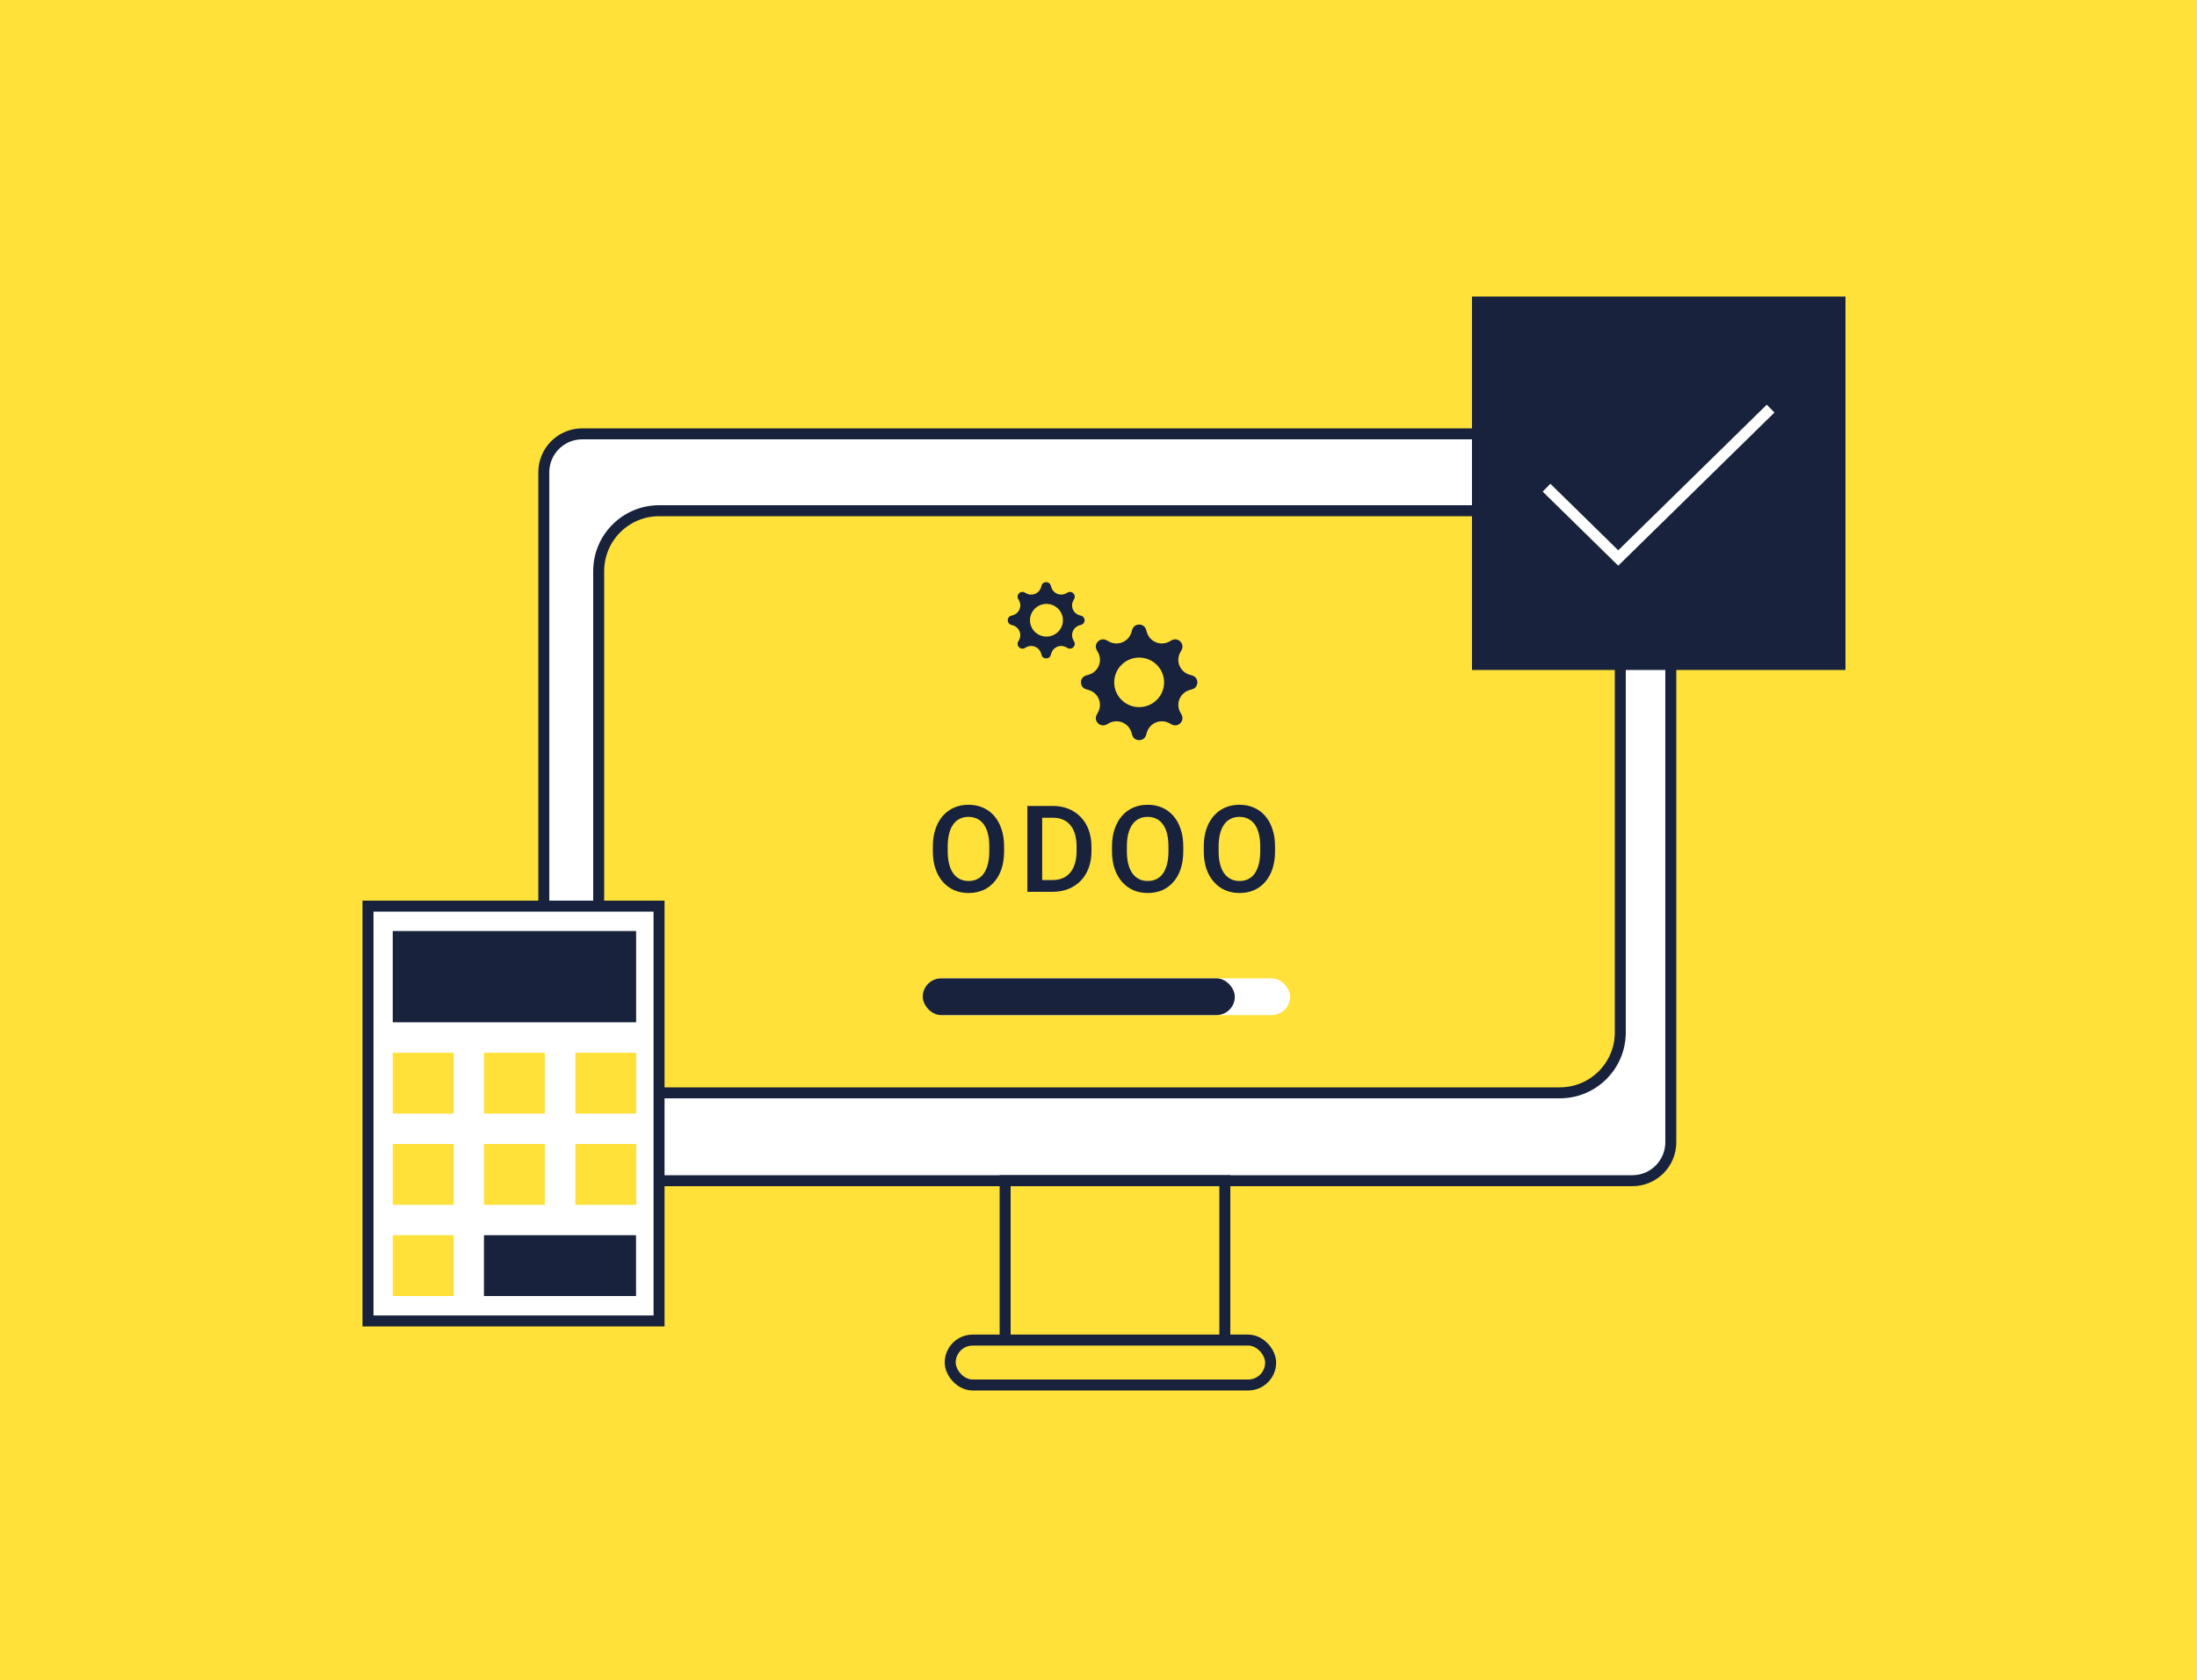 <svg width="200" height="153" viewBox="0 0 200 153" fill="none" xmlns="http://www.w3.org/2000/svg">
<rect width="200" height="153" fill="#FFE139"/>
<rect x="33" y="27" width="135" height="100" fill="#FFE139"/>
<rect x="49.504" y="39.5" width="102.595" height="68" rx="3.5" fill="white" stroke="#18223C"/>
<rect x="91.5" y="107.5" width="20" height="15" stroke="#18223C"/>
<rect x="86.5" y="122.012" width="29.17" height="4.089" rx="2.044" fill="#FFE139" stroke="#18223C"/>
<rect x="54.5" y="46.5" width="93" height="53" rx="5.5" fill="#FFE139" stroke="#18223C"/>
<path d="M104.334 66.92C104.148 67.548 103.253 67.548 103.067 66.92L102.996 66.68C102.936 66.478 102.831 66.293 102.69 66.136C102.548 65.98 102.373 65.857 102.178 65.777C101.982 65.697 101.771 65.661 101.56 65.672C101.349 65.683 101.143 65.741 100.957 65.842L100.736 65.962C100.158 66.274 99.525 65.646 99.84 65.071L99.96 64.851C100.062 64.667 100.12 64.462 100.131 64.252C100.142 64.043 100.106 63.833 100.025 63.639C99.944 63.445 99.82 63.271 99.663 63.131C99.505 62.99 99.319 62.887 99.116 62.827L98.875 62.757C98.243 62.572 98.243 61.683 98.875 61.498L99.116 61.427C99.319 61.368 99.506 61.264 99.664 61.124C99.821 60.983 99.945 60.809 100.026 60.615C100.107 60.421 100.143 60.211 100.131 60.002C100.12 59.792 100.062 59.587 99.96 59.403L99.839 59.184C99.525 58.609 100.157 57.981 100.736 58.294L100.957 58.413C101.143 58.514 101.349 58.572 101.56 58.583C101.771 58.594 101.983 58.558 102.178 58.477C102.374 58.397 102.549 58.274 102.69 58.118C102.831 57.961 102.936 57.776 102.996 57.574L103.067 57.335C103.253 56.707 104.148 56.707 104.334 57.335L104.405 57.575C104.465 57.776 104.57 57.962 104.711 58.118C104.852 58.274 105.027 58.397 105.223 58.477C105.418 58.558 105.629 58.594 105.84 58.583C106.051 58.571 106.257 58.514 106.443 58.413L106.664 58.293C107.243 57.981 107.876 58.608 107.561 59.184L107.44 59.403C107.339 59.587 107.28 59.792 107.269 60.002C107.258 60.212 107.294 60.422 107.375 60.616C107.456 60.81 107.579 60.984 107.737 61.124C107.894 61.265 108.081 61.369 108.284 61.428L108.526 61.499C109.158 61.684 109.158 62.572 108.526 62.757L108.284 62.828C108.082 62.888 107.895 62.991 107.738 63.132C107.581 63.272 107.457 63.446 107.376 63.64C107.295 63.834 107.259 64.043 107.27 64.253C107.281 64.462 107.339 64.667 107.44 64.851L107.561 65.071C107.876 65.645 107.243 66.274 106.664 65.961L106.443 65.842C106.257 65.741 106.051 65.683 105.84 65.672C105.629 65.661 105.418 65.697 105.223 65.777C105.027 65.858 104.852 65.981 104.711 66.137C104.57 66.293 104.465 66.478 104.405 66.68L104.334 66.92Z" fill="#18223C"/>
<ellipse cx="103.701" cy="62.127" rx="2.271" ry="2.256" transform="rotate(-180 103.701 62.127)" fill="#FFE139"/>
<path d="M95.655 59.639C95.532 60.053 94.941 60.053 94.818 59.639L94.771 59.48C94.732 59.347 94.663 59.224 94.57 59.121C94.476 59.018 94.361 58.937 94.232 58.884C94.103 58.831 93.963 58.807 93.824 58.815C93.684 58.822 93.549 58.861 93.426 58.927L93.281 59.006C92.899 59.212 92.481 58.798 92.689 58.418L92.768 58.273C92.835 58.151 92.874 58.016 92.881 57.878C92.888 57.739 92.864 57.601 92.811 57.473C92.757 57.345 92.676 57.23 92.572 57.138C92.468 57.045 92.345 56.977 92.211 56.937L92.052 56.891C91.635 56.769 91.635 56.182 92.052 56.06L92.211 56.013C92.345 55.974 92.469 55.906 92.572 55.813C92.676 55.72 92.758 55.606 92.811 55.477C92.865 55.349 92.889 55.211 92.881 55.072C92.874 54.934 92.835 54.799 92.768 54.677L92.688 54.533C92.481 54.154 92.898 53.739 93.281 53.945L93.426 54.024C93.549 54.09 93.685 54.129 93.824 54.136C93.963 54.143 94.103 54.12 94.232 54.066C94.361 54.013 94.476 53.932 94.57 53.829C94.663 53.726 94.732 53.603 94.771 53.47L94.818 53.312C94.941 52.898 95.532 52.898 95.655 53.312L95.702 53.471C95.741 53.604 95.81 53.726 95.904 53.829C95.997 53.932 96.112 54.013 96.241 54.066C96.37 54.12 96.51 54.143 96.649 54.136C96.788 54.129 96.924 54.09 97.047 54.024L97.193 53.945C97.575 53.739 97.992 54.153 97.784 54.533L97.705 54.677C97.638 54.799 97.599 54.934 97.592 55.073C97.584 55.211 97.608 55.35 97.662 55.478C97.715 55.606 97.797 55.721 97.901 55.813C98.005 55.906 98.128 55.975 98.262 56.014L98.421 56.061C98.839 56.183 98.839 56.769 98.421 56.891L98.262 56.938C98.128 56.977 98.005 57.046 97.901 57.138C97.797 57.231 97.716 57.346 97.663 57.474C97.609 57.602 97.585 57.74 97.593 57.878C97.6 58.017 97.638 58.152 97.705 58.273L97.785 58.418C97.992 58.797 97.575 59.212 97.193 59.006L97.047 58.927C96.924 58.861 96.788 58.822 96.649 58.815C96.51 58.808 96.37 58.831 96.241 58.885C96.112 58.938 95.997 59.019 95.904 59.122C95.81 59.225 95.741 59.347 95.702 59.48L95.655 59.639Z" fill="#18223C"/>
<ellipse cx="95.263" cy="56.472" rx="1.499" ry="1.489" transform="rotate(-180 95.263 56.472)" fill="#FFE139"/>
<rect x="84" y="89.078" width="33.445" height="3.344" rx="1.672" fill="white"/>
<rect x="84" y="89.078" width="28.41" height="3.344" rx="1.672" fill="#18223C"/>
<path d="M91.406 77.074V77.504C91.406 78.095 91.329 78.625 91.176 79.094C91.022 79.563 90.801 79.962 90.515 80.291C90.232 80.621 89.892 80.873 89.494 81.049C89.097 81.221 88.656 81.307 88.173 81.307C87.693 81.307 87.255 81.221 86.857 81.049C86.463 80.873 86.121 80.621 85.831 80.291C85.541 79.962 85.316 79.563 85.155 79.094C84.997 78.625 84.918 78.095 84.918 77.504V77.074C84.918 76.483 84.997 75.955 85.155 75.49C85.312 75.021 85.534 74.621 85.821 74.292C86.111 73.959 86.453 73.707 86.847 73.535C87.244 73.359 87.683 73.272 88.162 73.272C88.646 73.272 89.086 73.359 89.484 73.535C89.881 73.707 90.223 73.959 90.51 74.292C90.796 74.621 91.016 75.021 91.17 75.49C91.328 75.955 91.406 76.483 91.406 77.074ZM90.058 77.504V77.064C90.058 76.627 90.015 76.242 89.93 75.909C89.847 75.572 89.724 75.291 89.559 75.065C89.398 74.836 89.199 74.664 88.963 74.55C88.726 74.432 88.46 74.373 88.162 74.373C87.865 74.373 87.6 74.432 87.368 74.55C87.135 74.664 86.936 74.836 86.771 75.065C86.61 75.291 86.487 75.572 86.401 75.909C86.315 76.242 86.272 76.627 86.272 77.064V77.504C86.272 77.941 86.315 78.328 86.401 78.664C86.487 79.001 86.612 79.285 86.777 79.518C86.945 79.747 87.145 79.921 87.378 80.039C87.611 80.154 87.876 80.211 88.173 80.211C88.474 80.211 88.741 80.154 88.973 80.039C89.206 79.921 89.403 79.747 89.564 79.518C89.725 79.285 89.847 79.001 89.93 78.664C90.015 78.328 90.058 77.941 90.058 77.504ZM95.797 81.199H94.126L94.137 80.13H95.797C96.28 80.13 96.685 80.025 97.01 79.814C97.34 79.602 97.587 79.3 97.752 78.906C97.92 78.512 98.004 78.043 98.004 77.499V77.074C98.004 76.652 97.956 76.278 97.859 75.952C97.766 75.626 97.626 75.352 97.44 75.13C97.258 74.908 97.032 74.74 96.763 74.625C96.499 74.51 96.192 74.453 95.845 74.453H94.094V73.379H95.845C96.364 73.379 96.839 73.467 97.268 73.642C97.698 73.814 98.069 74.063 98.38 74.389C98.695 74.715 98.937 75.105 99.105 75.56C99.273 76.014 99.358 76.523 99.358 77.085V77.499C99.358 78.061 99.273 78.569 99.105 79.024C98.937 79.479 98.695 79.869 98.38 80.195C98.065 80.517 97.689 80.766 97.252 80.941C96.819 81.113 96.334 81.199 95.797 81.199ZM94.873 73.379V81.199H93.525V73.379H94.873ZM107.717 77.074V77.504C107.717 78.095 107.64 78.625 107.486 79.094C107.332 79.563 107.112 79.962 106.825 80.291C106.543 80.621 106.202 80.873 105.805 81.049C105.407 81.221 104.967 81.307 104.484 81.307C104.004 81.307 103.565 81.221 103.168 81.049C102.774 80.873 102.432 80.621 102.142 80.291C101.852 79.962 101.626 79.563 101.465 79.094C101.308 78.625 101.229 78.095 101.229 77.504V77.074C101.229 76.483 101.308 75.955 101.465 75.49C101.623 75.021 101.845 74.621 102.131 74.292C102.421 73.959 102.763 73.707 103.157 73.535C103.554 73.359 103.993 73.272 104.473 73.272C104.956 73.272 105.397 73.359 105.794 73.535C106.192 73.707 106.534 73.959 106.82 74.292C107.107 74.621 107.327 75.021 107.481 75.49C107.638 75.955 107.717 76.483 107.717 77.074ZM106.369 77.504V77.064C106.369 76.627 106.326 76.242 106.24 75.909C106.158 75.572 106.034 75.291 105.869 75.065C105.708 74.836 105.51 74.664 105.273 74.55C105.037 74.432 104.77 74.373 104.473 74.373C104.176 74.373 103.911 74.432 103.678 74.55C103.445 74.664 103.246 74.836 103.082 75.065C102.921 75.291 102.797 75.572 102.711 75.909C102.625 76.242 102.582 76.627 102.582 77.064V77.504C102.582 77.941 102.625 78.328 102.711 78.664C102.797 79.001 102.922 79.285 103.087 79.518C103.255 79.747 103.456 79.921 103.689 80.039C103.921 80.154 104.186 80.211 104.484 80.211C104.784 80.211 105.051 80.154 105.284 80.039C105.517 79.921 105.714 79.747 105.875 79.518C106.036 79.285 106.158 79.001 106.24 78.664C106.326 78.328 106.369 77.941 106.369 77.504ZM116.071 77.074V77.504C116.071 78.095 115.994 78.625 115.84 79.094C115.686 79.563 115.466 79.962 115.179 80.291C114.897 80.621 114.556 80.873 114.159 81.049C113.761 81.221 113.321 81.307 112.838 81.307C112.358 81.307 111.919 81.221 111.522 81.049C111.128 80.873 110.786 80.621 110.496 80.291C110.206 79.962 109.98 79.563 109.819 79.094C109.662 78.625 109.583 78.095 109.583 77.504V77.074C109.583 76.483 109.662 75.955 109.819 75.49C109.977 75.021 110.199 74.621 110.485 74.292C110.775 73.959 111.117 73.707 111.511 73.535C111.908 73.359 112.347 73.272 112.827 73.272C113.31 73.272 113.751 73.359 114.148 73.535C114.546 73.707 114.888 73.959 115.174 74.292C115.461 74.621 115.681 75.021 115.835 75.49C115.992 75.955 116.071 76.483 116.071 77.074ZM114.723 77.504V77.064C114.723 76.627 114.68 76.242 114.594 75.909C114.512 75.572 114.388 75.291 114.223 75.065C114.062 74.836 113.863 74.664 113.627 74.55C113.391 74.432 113.124 74.373 112.827 74.373C112.53 74.373 112.265 74.432 112.032 74.55C111.799 74.664 111.6 74.836 111.436 75.065C111.275 75.291 111.151 75.572 111.065 75.909C110.979 76.242 110.936 76.627 110.936 77.064V77.504C110.936 77.941 110.979 78.328 111.065 78.664C111.151 79.001 111.276 79.285 111.441 79.518C111.609 79.747 111.81 79.921 112.043 80.039C112.275 80.154 112.54 80.211 112.838 80.211C113.138 80.211 113.405 80.154 113.638 80.039C113.871 79.921 114.068 79.747 114.229 79.518C114.39 79.285 114.512 79.001 114.594 78.664C114.68 78.328 114.723 77.941 114.723 77.504Z" fill="#18223C"/>
<rect x="33.5" y="82.5" width="26.496" height="37.77" fill="white" stroke="#18223C"/>
<rect x="35.754" y="84.769" width="22.154" height="8.308" fill="#18223C"/>
<rect x="35.754" y="95.848" width="5.539" height="5.539" fill="#FFE139"/>
<rect x="35.754" y="104.156" width="5.539" height="5.539" fill="#FFE139"/>
<rect x="35.754" y="112.461" width="5.539" height="5.539" fill="#FFE139"/>
<rect x="44.055" y="95.848" width="5.539" height="5.539" fill="#FFE139"/>
<rect x="44.055" y="104.156" width="5.539" height="5.539" fill="#FFE139"/>
<rect x="44.055" y="112.461" width="13.846" height="5.539" fill="#18223C"/>
<rect x="52.379" y="95.848" width="5.539" height="5.539" fill="#FFE139"/>
<rect x="52.379" y="104.156" width="5.539" height="5.539" fill="#FFE139"/>
<rect x="134" y="27" width="34" height="34" fill="#18223C"/>
<path d="M140.785 44.403L147.313 50.803L161.185 37.203" stroke="white"/>
</svg>
